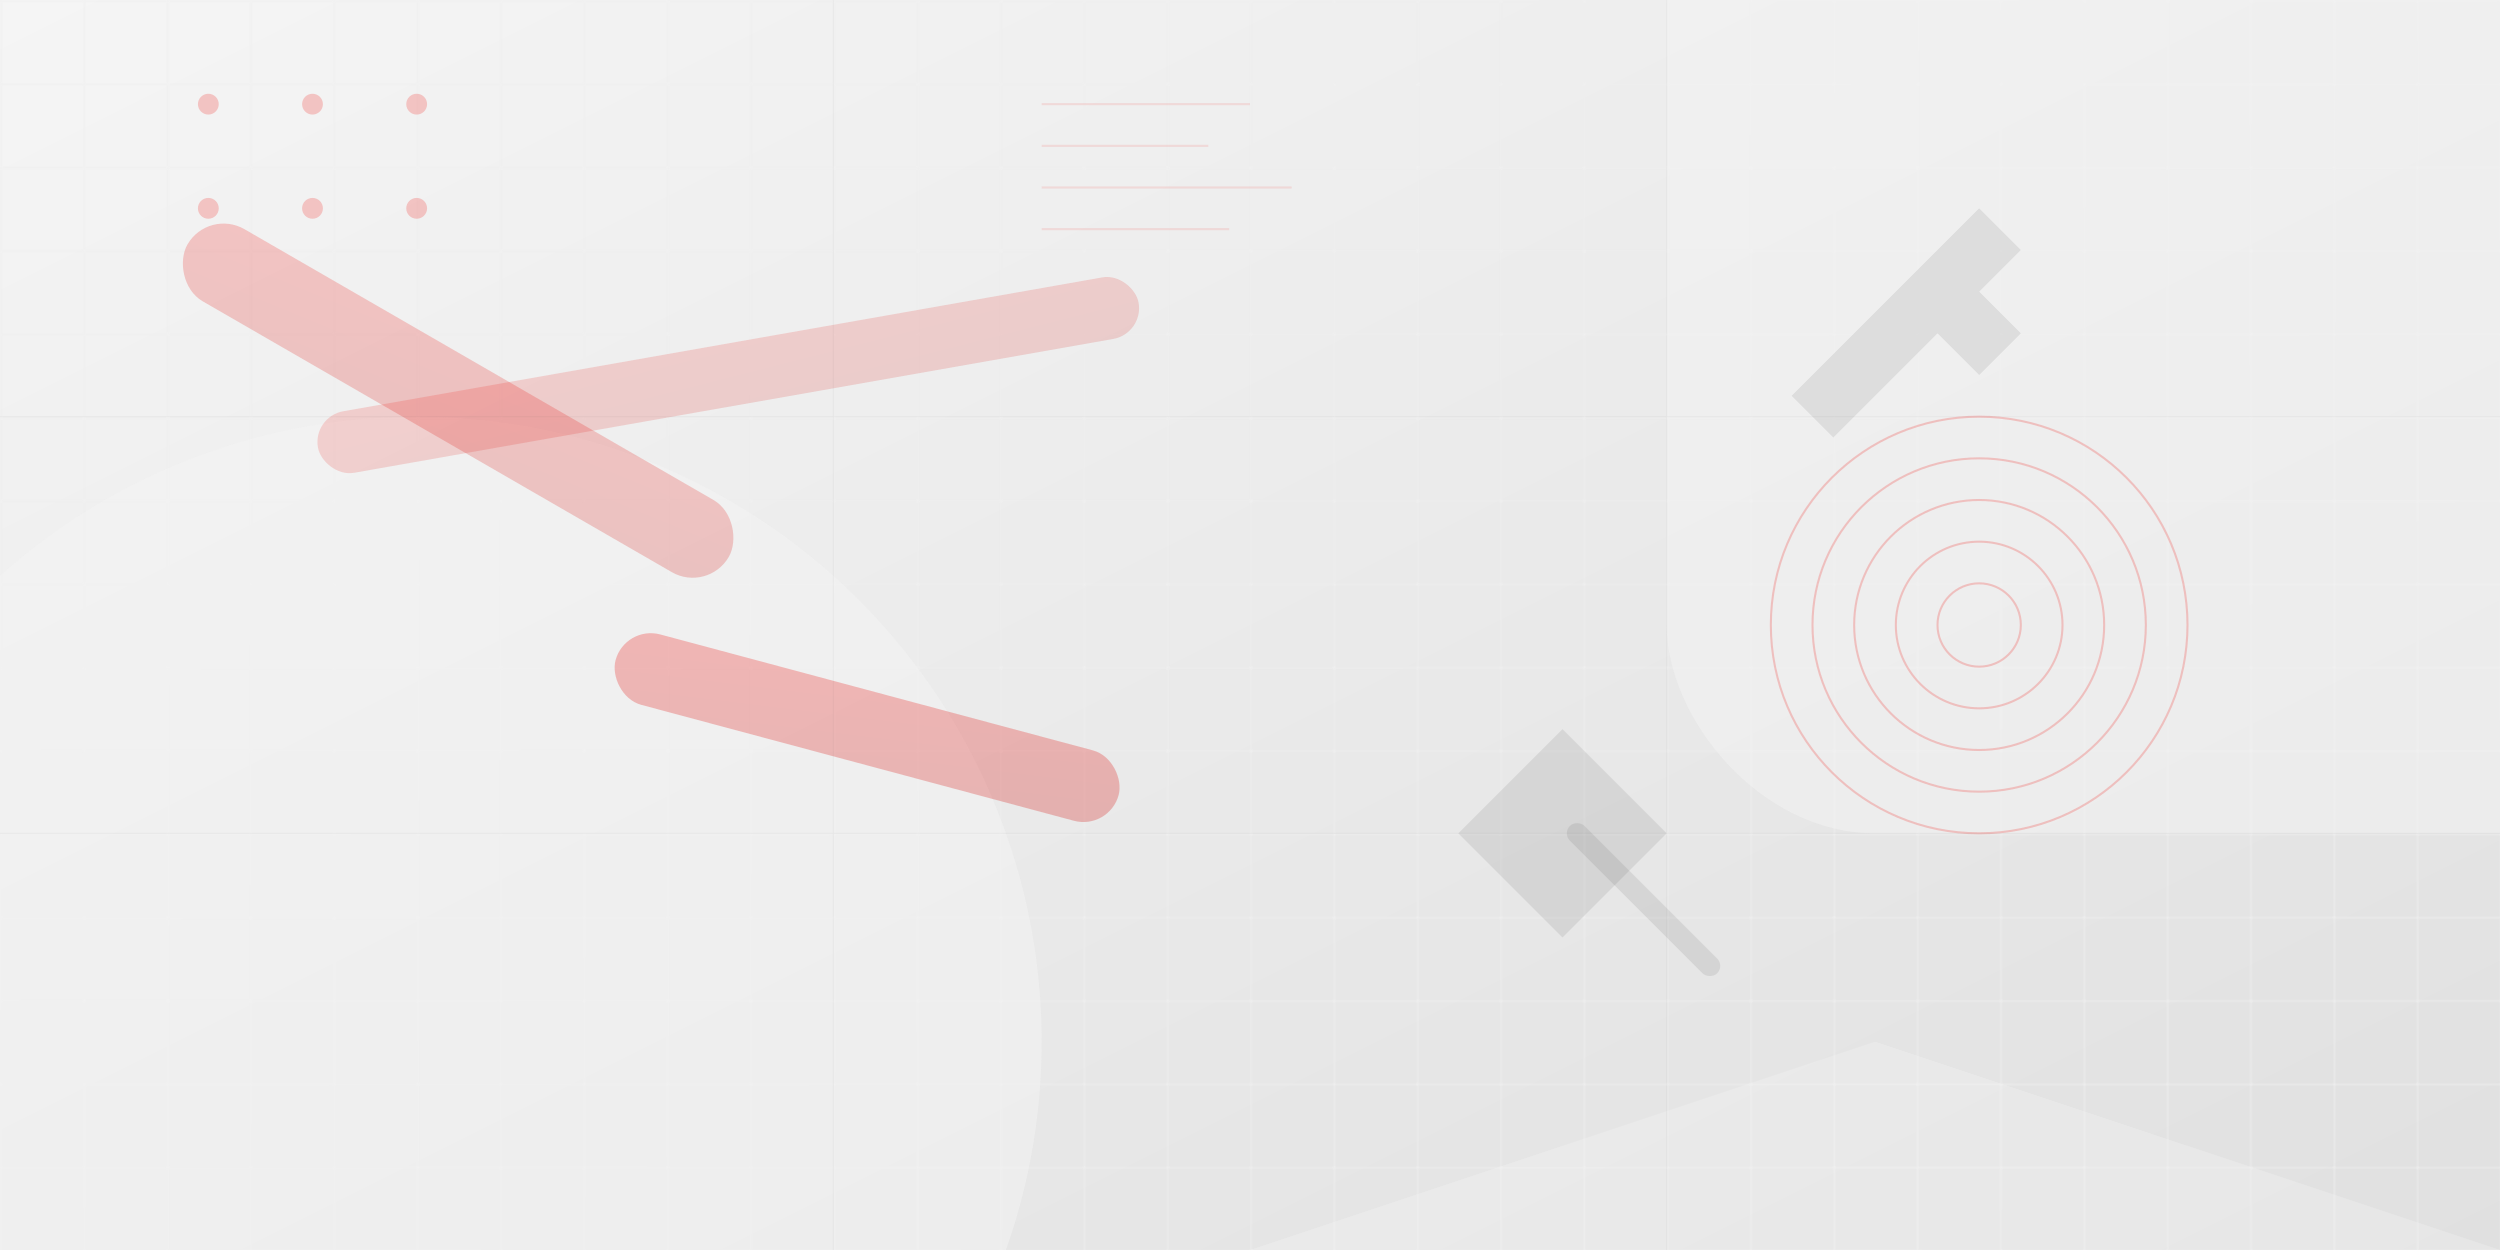<svg width="1200" height="600" viewBox="0 0 1200 600" xmlns="http://www.w3.org/2000/svg">
  <!-- Abstract geometric background for banner -->
  <defs>
    <!-- Patterns -->
    <pattern id="grid" width="40" height="40" patternUnits="userSpaceOnUse">
      <path d="M 40 0 L 0 0 0 40" fill="none" stroke="#f0f0f0" stroke-width="1"/>
    </pattern>
    
    <!-- Gradients -->
    <linearGradient id="bgGradient" x1="0%" y1="0%" x2="100%" y2="100%">
      <stop offset="0%" stop-color="#f5f5f5"/>
      <stop offset="100%" stop-color="#e0e0e0"/>
    </linearGradient>
    
    <linearGradient id="accentGradient" x1="0%" y1="0%" x2="100%" y2="100%">
      <stop offset="0%" stop-color="#f00602"/>
      <stop offset="100%" stop-color="#d00500"/>
    </linearGradient>
  </defs>

  <!-- Background -->
  <rect width="1200" height="600" fill="url(#bgGradient)"/>
  <rect width="1200" height="600" fill="url(#grid)"/>

  <!-- Abstract shapes -->
  <!-- Large elements in background -->
  <circle cx="200" cy="500" r="300" fill="#f5f5f5" opacity="0.5"/>
  <rect x="800" y="-100" width="500" height="500" rx="100" fill="#f5f5f5" opacity="0.5"/>
  <polygon points="600,600 900,500 1200,600" fill="#f5f5f5" opacity="0.3"/>

  <!-- Construction/renovation themed elements -->
  <!-- Paint roller strokes -->
  <rect x="100" y="100" width="300" height="40" rx="20" fill="url(#accentGradient)" opacity="0.2" transform="rotate(30, 100, 100)"/>
  <rect x="150" y="200" width="400" height="30" rx="15" fill="url(#accentGradient)" opacity="0.15" transform="rotate(-10, 150, 200)"/>
  <rect x="300" y="300" width="250" height="35" rx="17.5" fill="url(#accentGradient)" opacity="0.25" transform="rotate(15, 300, 300)"/>
  
  <!-- Tool silhouettes -->
  <!-- Hammer -->
  <path d="M900,150 L950,100 L970,120 L950,140 L970,160 L950,180 L930,160 L880,210 L860,190 Z" fill="#333333" opacity="0.1"/>
  
  <!-- Trowel -->
  <path d="M700,400 L750,350 L800,400 L750,450 L700,400 Z" fill="#333333" opacity="0.1"/>
  <rect x="750" y="400" width="10" height="100" rx="5" fill="#333333" opacity="0.1" transform="rotate(-45, 750, 400)"/>
  
  <!-- Decorative elements -->
  <circle cx="950" cy="300" r="100" fill="none" stroke="#f00602" stroke-width="1" opacity="0.2"/>
  <circle cx="950" cy="300" r="80" fill="none" stroke="#f00602" stroke-width="1" opacity="0.2"/>
  <circle cx="950" cy="300" r="60" fill="none" stroke="#f00602" stroke-width="1" opacity="0.2"/>
  <circle cx="950" cy="300" r="40" fill="none" stroke="#f00602" stroke-width="1" opacity="0.2"/>
  <circle cx="950" cy="300" r="20" fill="none" stroke="#f00602" stroke-width="1" opacity="0.2"/>
  
  <!-- Dots pattern -->
  <g opacity="0.2">
    <circle cx="100" cy="50" r="5" fill="#f00602"/>
    <circle cx="150" cy="50" r="5" fill="#f00602"/>
    <circle cx="200" cy="50" r="5" fill="#f00602"/>
    <circle cx="100" cy="100" r="5" fill="#f00602"/>
    <circle cx="150" cy="100" r="5" fill="#f00602"/>
    <circle cx="200" cy="100" r="5" fill="#f00602"/>
  </g>
  
  <!-- Lines pattern -->
  <g stroke="#f00602" stroke-width="1" opacity="0.1">
    <line x1="500" y1="50" x2="600" y2="50"/>
    <line x1="500" y1="70" x2="580" y2="70"/>
    <line x1="500" y1="90" x2="620" y2="90"/>
    <line x1="500" y1="110" x2="590" y2="110"/>
  </g>
  
  <!-- Subtle grid for depth -->
  <path d="M0,200 L1200,200 M0,400 L1200,400 M400,0 L400,600 M800,0 L800,600" stroke="#333333" stroke-width="0.5" opacity="0.05"/>
</svg>
